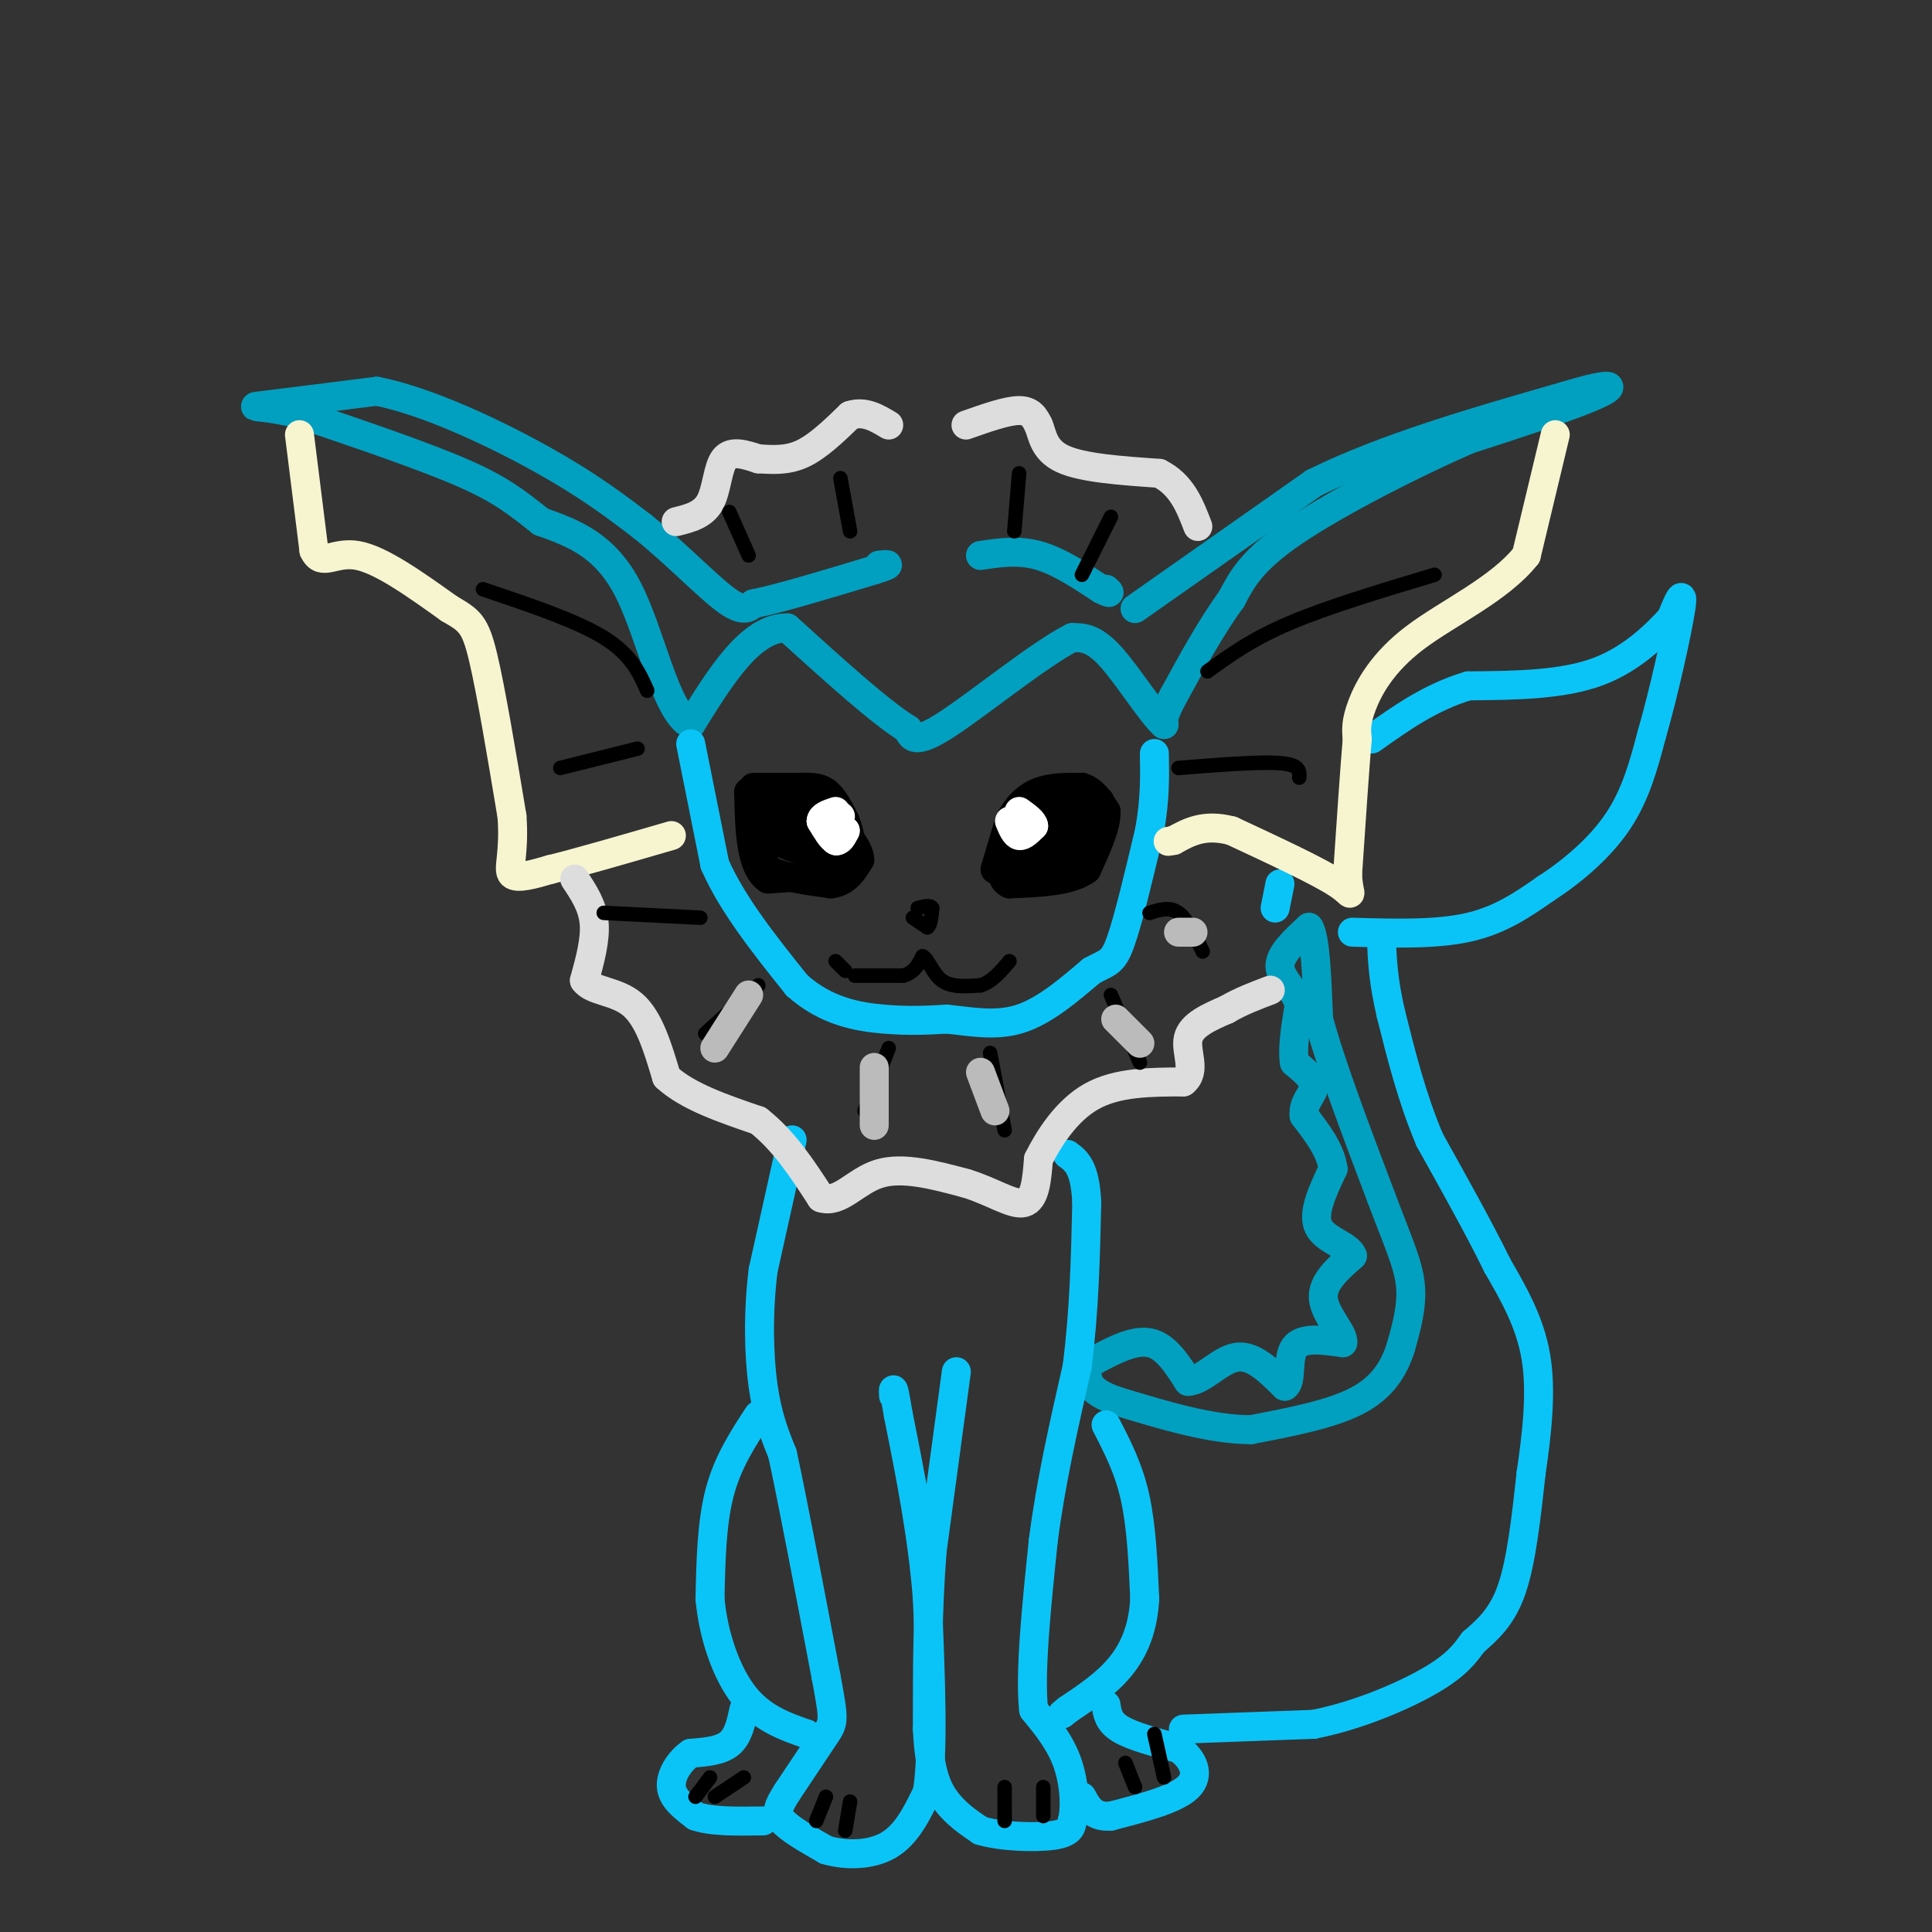 <svg viewBox='0 0 400 400' version='1.1' xmlns='http://www.w3.org/2000/svg' xmlns:xlink='http://www.w3.org/1999/xlink'><rect x="0" y="0" width="400" height="400" fill="#333333" stroke="none"/><g fill='none' stroke='#01A0C0' stroke-width='6' stroke-linecap='round' stroke-linejoin='round'><path d='M235,126c0.000,0.000 37.000,-26.000 37,-26'/><path d='M272,100c14.833,-7.333 33.417,-12.667 52,-18'/><path d='M324,82c10.578,-3.200 11.022,-2.200 6,0c-5.022,2.200 -15.511,5.600 -26,9'/><path d='M304,91c-11.467,5.000 -27.133,13.000 -36,19c-8.867,6.000 -10.933,10.000 -13,14'/><path d='M255,124c-4.167,5.667 -8.083,12.833 -12,20'/><path d='M243,144c-2.333,4.333 -2.167,5.167 -2,6'/><path d='M241,150c-2.400,-2.000 -7.400,-10.000 -11,-14c-3.600,-4.000 -5.800,-4.000 -8,-4'/><path d='M222,132c-6.667,3.333 -19.333,13.667 -26,18c-6.667,4.333 -7.333,2.667 -8,1'/><path d='M188,151c-5.500,-3.333 -15.250,-12.167 -25,-21'/><path d='M163,130c-7.500,-0.167 -13.750,9.917 -20,20'/><path d='M143,150c-5.200,-2.489 -8.200,-18.711 -13,-28c-4.800,-9.289 -11.400,-11.644 -18,-14'/><path d='M112,108c-4.889,-3.867 -8.111,-6.533 -16,-10c-7.889,-3.467 -20.444,-7.733 -33,-12'/><path d='M63,86c-8.200,-2.178 -12.200,-1.622 -9,-2c3.200,-0.378 13.600,-1.689 24,-3'/><path d='M78,81c10.356,2.022 24.244,8.578 34,14c9.756,5.422 15.378,9.711 21,14'/><path d='M133,109c6.778,5.467 13.222,12.133 17,15c3.778,2.867 4.889,1.933 6,1'/><path d='M156,125c5.167,-1.000 15.083,-4.000 25,-7'/><path d='M181,118c4.333,-1.333 2.667,-1.167 1,-1'/><path d='M203,115c3.917,-0.583 7.833,-1.167 12,0c4.167,1.167 8.583,4.083 13,7'/><path d='M228,122c2.333,1.167 1.667,0.583 1,0'/><path d='M226,282c4.333,-2.333 8.667,-4.667 12,-4c3.333,0.667 5.667,4.333 8,8'/><path d='M246,286c3.022,-0.133 6.578,-4.467 10,-5c3.422,-0.533 6.711,2.733 10,6'/><path d='M266,287c1.556,-0.800 0.444,-5.800 2,-8c1.556,-2.200 5.778,-1.600 10,-1'/><path d='M278,278c0.400,-1.756 -3.600,-5.644 -4,-9c-0.400,-3.356 2.800,-6.178 6,-9'/><path d='M280,260c-0.756,-2.200 -5.644,-3.200 -7,-6c-1.356,-2.800 0.822,-7.400 3,-12'/><path d='M276,242c-0.500,-3.833 -3.250,-7.417 -6,-11'/><path d='M270,231c-0.311,-2.822 1.911,-4.378 2,-6c0.089,-1.622 -1.956,-3.311 -4,-5'/><path d='M268,220c-0.500,-2.833 0.250,-7.417 1,-12'/><path d='M269,208c-1.000,-3.289 -4.000,-5.511 -4,-8c-0.000,-2.489 3.000,-5.244 6,-8'/><path d='M271,192c1.333,1.833 1.667,10.417 2,19'/><path d='M273,211c2.500,9.333 7.750,23.167 13,37'/><path d='M286,248c3.444,9.178 5.556,13.622 6,18c0.444,4.378 -0.778,8.689 -2,13'/><path d='M290,279c-1.333,4.200 -3.667,8.200 -9,11c-5.333,2.800 -13.667,4.400 -22,6'/><path d='M259,296c-8.333,0.000 -18.167,-3.000 -28,-6'/><path d='M231,290c-5.667,-2.000 -5.833,-4.000 -6,-6'/></g>
<g fill='none' stroke='#0BC4F7' stroke-width='6' stroke-linecap='round' stroke-linejoin='round'><path d='M143,154c0.000,0.000 5.000,25.000 5,25'/><path d='M148,179c3.667,8.333 10.333,16.667 17,25'/><path d='M165,204c6.067,5.444 12.733,6.556 18,7c5.267,0.444 9.133,0.222 13,0'/><path d='M196,211c4.689,0.444 9.911,1.556 15,0c5.089,-1.556 10.044,-5.778 15,-10'/><path d='M226,201c3.400,-1.867 4.400,-1.533 6,-6c1.600,-4.467 3.800,-13.733 6,-23'/><path d='M238,172c1.167,-6.500 1.083,-11.250 1,-16'/><path d='M164,236c0.000,0.000 -6.000,27.000 -6,27'/><path d='M158,263c-1.111,8.911 -0.889,17.689 0,24c0.889,6.311 2.444,10.156 4,14'/><path d='M162,301c2.167,10.000 5.583,28.000 9,46'/><path d='M171,347c1.756,9.289 1.644,9.511 0,12c-1.644,2.489 -4.822,7.244 -8,12'/><path d='M163,371c-1.867,2.933 -2.533,4.267 -1,6c1.533,1.733 5.267,3.867 9,6'/><path d='M171,383c3.933,1.200 9.267,1.200 13,-1c3.733,-2.200 5.867,-6.600 8,-11'/><path d='M192,371c1.333,-8.500 0.667,-24.250 0,-40'/><path d='M192,331c-1.000,-13.000 -3.500,-25.500 -6,-38'/><path d='M186,293c-1.167,-7.000 -1.083,-5.500 -1,-4'/><path d='M198,284c0.000,0.000 -5.000,37.000 -5,37'/><path d='M193,321c-1.000,12.333 -1.000,24.667 -1,37'/><path d='M192,358c0.422,8.822 1.978,12.378 4,15c2.022,2.622 4.511,4.311 7,6'/><path d='M203,379c4.244,1.289 11.356,1.511 15,1c3.644,-0.511 3.822,-1.756 4,-3'/><path d='M222,377c0.711,-2.644 0.489,-7.756 -1,-12c-1.489,-4.244 -4.244,-7.622 -7,-11'/><path d='M214,354c-0.833,-7.667 0.583,-21.333 2,-35'/><path d='M216,319c1.500,-11.833 4.250,-23.917 7,-36'/><path d='M223,283c1.500,-11.667 1.750,-22.833 2,-34'/><path d='M225,249c-0.333,-7.333 -2.167,-8.667 -4,-10'/><path d='M229,295c2.333,4.500 4.667,9.000 6,15c1.333,6.000 1.667,13.500 2,21'/><path d='M237,331c-0.311,5.978 -2.089,10.422 -5,14c-2.911,3.578 -6.956,6.289 -11,9'/><path d='M221,354c-1.833,1.500 -0.917,0.750 0,0'/><path d='M157,293c-3.167,4.833 -6.333,9.667 -8,16c-1.667,6.333 -1.833,14.167 -2,22'/><path d='M147,331c0.667,7.511 3.333,15.289 7,20c3.667,4.711 8.333,6.356 13,8'/><path d='M167,359c2.167,1.333 1.083,0.667 0,0'/><path d='M154,354c-0.583,2.750 -1.167,5.500 -3,7c-1.833,1.500 -4.917,1.750 -8,2'/><path d='M143,363c-2.356,1.600 -4.244,4.600 -4,7c0.244,2.400 2.622,4.200 5,6'/><path d='M144,376c3.167,1.167 8.583,1.083 14,1'/><path d='M229,353c0.250,1.750 0.500,3.500 3,5c2.500,1.500 7.250,2.750 12,4'/><path d='M244,362c3.022,2.133 4.578,5.467 2,8c-2.578,2.533 -9.289,4.267 -16,6'/><path d='M230,376c-3.667,0.333 -4.833,-1.833 -6,-4'/><path d='M245,358c0.000,0.000 27.000,-1.000 27,-1'/><path d='M272,357c9.133,-1.800 18.467,-5.800 24,-9c5.533,-3.200 7.267,-5.600 9,-8'/><path d='M305,340c3.000,-2.622 6.000,-5.178 8,-11c2.000,-5.822 3.000,-14.911 4,-24'/><path d='M317,305c1.200,-8.222 2.200,-16.778 1,-24c-1.200,-7.222 -4.600,-13.111 -8,-19'/><path d='M310,262c-3.667,-7.500 -8.833,-16.750 -14,-26'/><path d='M296,236c-3.667,-8.667 -5.833,-17.333 -8,-26'/><path d='M288,210c-1.667,-7.000 -1.833,-11.500 -2,-16'/><path d='M280,193c8.667,0.250 17.333,0.500 24,-1c6.667,-1.500 11.333,-4.750 16,-8'/><path d='M320,184c5.511,-3.556 11.289,-8.444 15,-14c3.711,-5.556 5.356,-11.778 7,-18'/><path d='M342,152c2.511,-8.667 5.289,-21.333 6,-26c0.711,-4.667 -0.644,-1.333 -2,2'/><path d='M346,128c-2.444,2.622 -7.556,8.178 -15,11c-7.444,2.822 -17.222,2.911 -27,3'/><path d='M304,142c-7.833,2.333 -13.917,6.667 -20,11'/><path d='M265,183c0.000,0.000 -1.000,5.000 -1,5'/></g>
<g fill='none' stroke='#F7F5D0' stroke-width='6' stroke-linecap='round' stroke-linejoin='round'><path d='M62,90c0.000,0.000 3.000,24.000 3,24'/><path d='M65,114c1.622,3.467 4.178,0.133 9,1c4.822,0.867 11.911,5.933 19,11'/><path d='M93,126c4.244,2.467 5.356,3.133 7,10c1.644,6.867 3.822,19.933 6,33'/><path d='M106,169c0.578,7.844 -0.978,10.956 0,12c0.978,1.044 4.489,0.022 8,-1'/><path d='M114,180c5.500,-1.333 15.250,-4.167 25,-7'/><path d='M322,90c0.000,0.000 -6.000,25.000 -6,25'/><path d='M316,115c-5.488,6.964 -16.208,11.875 -23,17c-6.792,5.125 -9.655,10.464 -11,14c-1.345,3.536 -1.173,5.268 -1,7'/><path d='M281,153c-0.500,5.833 -1.250,16.917 -2,28'/><path d='M279,181c0.222,5.289 1.778,4.511 -2,2c-3.778,-2.511 -12.889,-6.756 -22,-11'/><path d='M255,172c-5.667,-1.500 -8.833,0.250 -12,2'/><path d='M243,174c-2.000,0.333 -1.000,0.167 0,0'/></g>
<g fill='none' stroke='#DDDDDD' stroke-width='6' stroke-linecap='round' stroke-linejoin='round'><path d='M140,108c2.778,-0.689 5.556,-1.378 7,-4c1.444,-2.622 1.556,-7.178 3,-9c1.444,-1.822 4.222,-0.911 7,0'/><path d='M157,95c2.644,0.133 5.756,0.467 9,-1c3.244,-1.467 6.622,-4.733 10,-8'/><path d='M176,86c3.000,-1.000 5.500,0.500 8,2'/><path d='M200,88c4.250,-1.500 8.500,-3.000 11,-3c2.500,0.000 3.250,1.500 4,3'/><path d='M215,88c0.844,1.889 0.956,5.111 5,7c4.044,1.889 12.022,2.444 20,3'/><path d='M240,98c4.667,2.333 6.333,6.667 8,11'/><path d='M119,182c1.833,2.750 3.667,5.500 4,9c0.333,3.500 -0.833,7.750 -2,12'/><path d='M121,203c1.600,2.311 6.600,2.089 10,5c3.400,2.911 5.200,8.956 7,15'/><path d='M138,223c4.333,4.000 11.667,6.500 19,9'/><path d='M157,232c5.333,4.167 9.167,10.083 13,16'/><path d='M170,248c3.889,1.289 7.111,-3.489 12,-5c4.889,-1.511 11.444,0.244 18,2'/><path d='M200,245c5.333,1.600 9.667,4.600 12,4c2.333,-0.600 2.667,-4.800 3,-9'/><path d='M215,240c2.067,-4.156 5.733,-10.044 11,-13c5.267,-2.956 12.133,-2.978 19,-3'/><path d='M245,224c2.822,-2.200 0.378,-6.200 1,-9c0.622,-2.800 4.311,-4.400 8,-6'/><path d='M254,209c2.833,-1.667 5.917,-2.833 9,-4'/></g>
<g fill='none' stroke='#000000' stroke-width='6' stroke-linecap='round' stroke-linejoin='round'><path d='M206,180c0.000,0.000 3.000,-10.000 3,-10'/><path d='M209,170c1.400,-2.844 3.400,-4.956 6,-6c2.600,-1.044 5.800,-1.022 9,-1'/><path d='M224,163c2.333,0.667 3.667,2.833 5,5'/><path d='M229,168c0.167,2.833 -1.917,7.417 -4,12'/><path d='M225,180c-3.333,2.500 -9.667,2.750 -16,3'/><path d='M209,183c-2.756,-1.267 -1.644,-5.933 1,-9c2.644,-3.067 6.822,-4.533 11,-6'/><path d='M221,168c1.992,0.561 1.472,4.965 0,8c-1.472,3.035 -3.896,4.702 -5,3c-1.104,-1.702 -0.887,-6.772 0,-9c0.887,-2.228 2.443,-1.614 4,-1'/><path d='M220,169c0.655,1.179 0.292,4.625 -2,6c-2.292,1.375 -6.512,0.679 -6,0c0.512,-0.679 5.756,-1.339 11,-2'/><path d='M223,173c-1.250,0.131 -9.875,1.458 -10,0c-0.125,-1.458 8.250,-5.702 12,-7c3.750,-1.298 2.875,0.351 2,2'/><path d='M227,168c0.222,1.956 -0.222,5.844 -3,8c-2.778,2.156 -7.889,2.578 -13,3'/></g>
<g fill='none' stroke='#FFFFFF' stroke-width='6' stroke-linecap='round' stroke-linejoin='round'><path d='M209,170c0.583,1.417 1.167,2.833 2,3c0.833,0.167 1.917,-0.917 3,-2'/><path d='M214,171c0.000,-0.833 -1.500,-1.917 -3,-3'/></g>
<g fill='none' stroke='#000000' stroke-width='6' stroke-linecap='round' stroke-linejoin='round'><path d='M156,163c0.000,0.000 9.000,0.000 9,0'/><path d='M165,163c2.556,-0.044 4.444,-0.156 6,1c1.556,1.156 2.778,3.578 4,6'/><path d='M175,170c1.000,2.500 1.500,5.750 2,9'/><path d='M177,179c-2.667,2.000 -10.333,2.500 -18,3'/><path d='M159,182c-3.667,-2.500 -3.833,-10.250 -4,-18'/><path d='M155,164c2.881,-1.238 12.083,4.667 15,8c2.917,3.333 -0.452,4.095 -3,4c-2.548,-0.095 -4.274,-1.048 -6,-2'/><path d='M161,174c-1.633,-1.349 -2.716,-3.722 -1,-6c1.716,-2.278 6.231,-4.459 8,-2c1.769,2.459 0.791,9.560 0,11c-0.791,1.440 -1.396,-2.780 -2,-7'/><path d='M166,170c1.346,-1.115 5.711,-0.402 5,1c-0.711,1.402 -6.499,3.493 -8,3c-1.501,-0.493 1.285,-3.569 3,-4c1.715,-0.431 2.357,1.785 3,4'/><path d='M169,174c-0.209,0.982 -2.231,1.439 -3,0c-0.769,-1.439 -0.284,-4.772 1,-5c1.284,-0.228 3.367,2.649 2,4c-1.367,1.351 -6.183,1.175 -11,1'/><path d='M158,174c-1.667,1.167 -0.333,3.583 1,6'/><path d='M159,180c2.333,1.500 7.667,2.250 13,3'/><path d='M172,183c3.167,-0.333 4.583,-2.667 6,-5'/><path d='M178,178c0.000,-2.333 -3.000,-5.667 -6,-9'/><path d='M177,178c0.000,0.000 -2.000,1.000 -2,1'/></g>
<g fill='none' stroke='#FFFFFF' stroke-width='6' stroke-linecap='round' stroke-linejoin='round'><path d='M174,169c0.000,0.000 -1.000,5.000 -1,5'/><path d='M173,174c0.167,0.500 1.083,-0.750 2,-2'/><path d='M175,172c-0.583,1.167 -1.167,2.333 -2,2c-0.833,-0.333 -1.917,-2.167 -3,-4'/><path d='M170,170c0.000,-1.000 1.500,-1.500 3,-2'/></g>
<g fill='none' stroke='#000000' stroke-width='3' stroke-linecap='round' stroke-linejoin='round'><path d='M189,190c0.000,0.000 3.000,2.000 3,2'/><path d='M192,192c0.667,-0.333 0.833,-2.167 1,-4'/><path d='M193,188c-0.333,-0.667 -1.667,-0.333 -3,0'/><path d='M177,202c0.000,0.000 10.000,0.000 10,0'/><path d='M187,202c2.333,-0.667 3.167,-2.333 4,-4'/><path d='M191,198c1.156,0.444 2.044,3.556 4,5c1.956,1.444 4.978,1.222 8,1'/><path d='M203,204c2.333,-0.667 4.167,-2.833 6,-5'/><path d='M175,201c0.000,0.000 -2.000,-2.000 -2,-2'/><path d='M151,106c0.000,0.000 4.000,9.000 4,9'/><path d='M174,99c0.000,0.000 2.000,11.000 2,11'/><path d='M211,98c0.000,0.000 -1.000,12.000 -1,12'/><path d='M230,107c0.000,0.000 -6.000,12.000 -6,12'/><path d='M238,189c2.083,-0.667 4.167,-1.333 6,0c1.833,1.333 3.417,4.667 5,8'/><path d='M230,206c0.000,0.000 6.000,14.000 6,14'/><path d='M205,218c0.000,0.000 3.000,16.000 3,16'/><path d='M184,217c0.000,0.000 -5.000,13.000 -5,13'/><path d='M157,204c0.000,0.000 -11.000,10.000 -11,10'/><path d='M145,190c0.000,0.000 -20.000,-1.000 -20,-1'/><path d='M134,143c-1.667,-3.750 -3.333,-7.500 -9,-11c-5.667,-3.500 -15.333,-6.750 -25,-10'/><path d='M132,155c0.000,0.000 -16.000,4.000 -16,4'/><path d='M250,139c4.583,-3.333 9.167,-6.667 17,-10c7.833,-3.333 18.917,-6.667 30,-10'/><path d='M244,159c8.417,-0.667 16.833,-1.333 21,-1c4.167,0.333 4.083,1.667 4,3'/><path d='M169,377c0.000,0.000 2.000,-5.000 2,-5'/><path d='M175,379c0.000,0.000 1.000,-6.000 1,-6'/><path d='M144,372c0.000,0.000 3.000,-4.000 3,-4'/><path d='M148,372c0.000,0.000 6.000,-4.000 6,-4'/><path d='M208,377c0.000,0.000 0.000,-7.000 0,-7'/><path d='M216,376c0.000,0.000 0.000,-6.000 0,-6'/><path d='M235,370c0.000,0.000 -2.000,-5.000 -2,-5'/><path d='M241,368c0.000,0.000 -2.000,-9.000 -2,-9'/></g>
<g fill='none' stroke='#BBBBBB' stroke-width='6' stroke-linecap='round' stroke-linejoin='round'><path d='M155,206c0.000,0.000 -7.000,11.000 -7,11'/><path d='M181,221c0.000,0.000 0.000,12.000 0,12'/><path d='M203,222c0.000,0.000 3.000,8.000 3,8'/><path d='M231,211c0.000,0.000 5.000,5.000 5,5'/><path d='M244,193c0.000,0.000 3.000,0.000 3,0'/></g>
</svg>